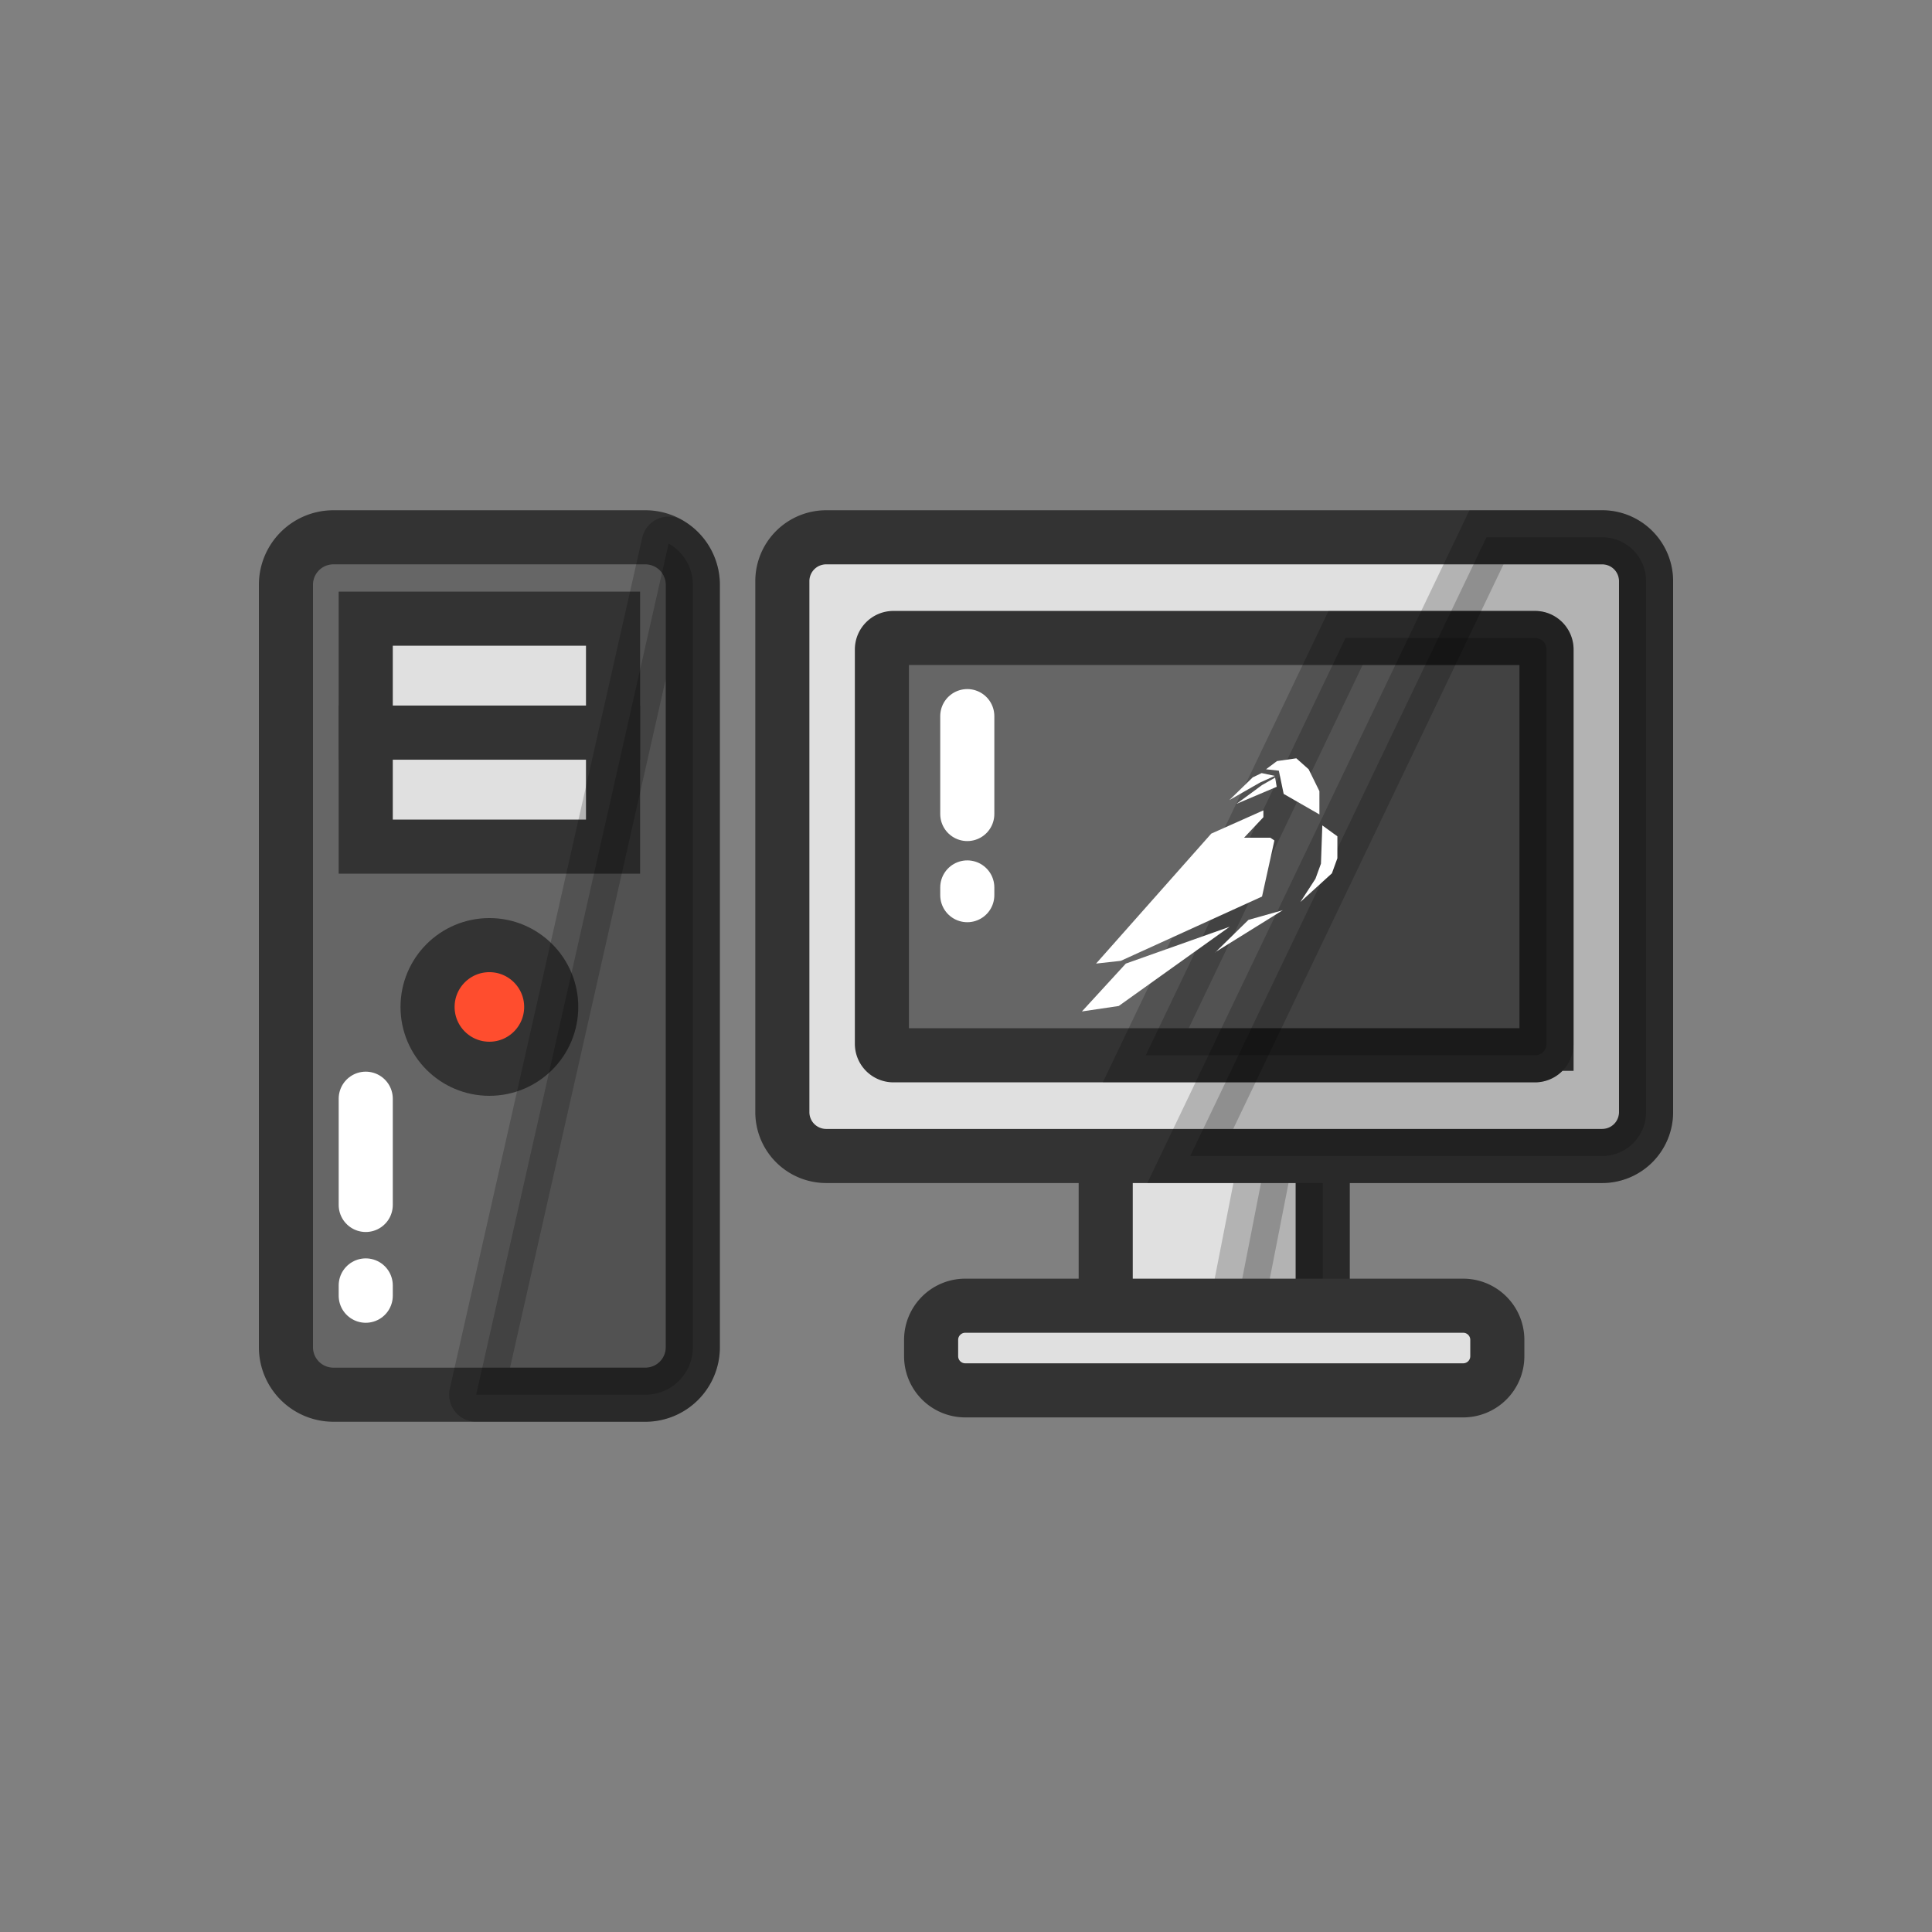 <svg xml:space="preserve" viewBox="0 0 100 100" y="0" x="0" xmlns="http://www.w3.org/2000/svg" id="圖層_1" version="1.1"
     style="margin: initial; display: block; shape-rendering: auto;" preserveAspectRatio="xMidYMid" width="200"
     height="200"><rect x="0" y="0" width="100" height="100" fill="#808080" stroke="none"/><g class="ldl-scale" style="transform-origin: 50% 50%; transform: rotate(0deg) scale(0.8, 0.8);"><g class="ldl-ani"><g class="ldl-layer"><g class="ldl-ani" style="transform-box: view-box; opacity: 1; transform-origin: 50px 80px; transform: matrix3d(1, 0, 0, 0, 0, 1, 0, 0, 0, 0, 1, 0, 0, 0, 0, 1); animation: 1s linear -0.531s infinite normal forwards running animate;"><path stroke="#333" fill="#e0e0e0" stroke-miterlimit="10" stroke-width="3.5" d="M70.763 73.525h-9.407a2.317 2.317 0 0 1-2.317-2.317V42.692a2.317 2.317 0 0 1 2.317-2.317h9.407a2.317 2.317 0 0 1 2.317 2.317v28.516a2.318 2.318 0 0 1-2.317 2.317z" style="stroke-width: 3.5; fill: rgb(224, 224, 224); stroke: rgb(51, 51, 51);"></path></g></g><g
  class="ldl-layer"><g class="ldl-ani" style="transform-box: view-box; opacity: 1; transform-origin: 50px 80px; transform: matrix3d(1, 0, 0, 0, 0, 1, 0, 0, 0, 0, 1, 0, 0, 0, 0, 1); animation: 1s linear -0.562s infinite normal forwards running animate;"><path stroke-miterlimit="10" stroke-width="3.5" stroke="#000" opacity=".2" d="M73.079 43.648l-5.851 29.877h3.534a2.317 2.317 0 0 0 2.317-2.317v-27.56z" style="stroke-width: 3.5;"></path></g></g><g
  class="ldl-layer"><g class="ldl-ani" style="transform-box: view-box; opacity: 1; transform-origin: 50px 80px; transform: matrix3d(1, 0, 0, 0, 0, 1, 0, 0, 0, 0, 1, 0, 0, 0, 0, 1); animation: 1s linear -0.594s infinite normal forwards running animate;"><path fill="#666" stroke-miterlimit="10" stroke-width="3.5" stroke="#333" d="M29.255 77.737H9.071A3.071 3.071 0 0 1 6 74.666V25.334a3.071 3.071 0 0 1 3.071-3.071h20.183a3.071 3.071 0 0 1 3.071 3.071v49.331a3.07 3.07 0 0 1-3.07 3.072z" style="stroke-width: 3.5; fill: rgb(102, 102, 102); stroke: rgb(51, 51, 51);"></path></g></g><g
  class="ldl-layer"><g class="ldl-ani" style="transform-box: view-box; opacity: 1; transform-origin: 50px 80px; transform: matrix3d(1, 0, 0, 0, 0, 1, 0, 0, 0, 0, 1, 0, 0, 0, 0, 1); animation: 1s linear -0.625s infinite normal forwards running animate;"><path d="M11.163 27.528h16v7.374h-16z" stroke="#333" fill="#e0e0e0" stroke-miterlimit="10" stroke-width="3.5" style="stroke-width: 3.5; fill: rgb(224, 224, 224); stroke: rgb(51, 51, 51);"></path></g></g><g
  class="ldl-layer"><g class="ldl-ani" style="transform-box: view-box; opacity: 1; transform-origin: 50px 80px; transform: matrix3d(1, 0, 0, 0, 0, 1, 0, 0, 0, 0, 1, 0, 0, 0, 0, 1); animation: 1s linear -0.656s infinite normal forwards running animate;"><path d="M11.163 34.903h16v7.374h-16z" stroke="#333" fill="#e0e0e0" stroke-miterlimit="10" stroke-width="3.5" style="stroke-width: 3.5; fill: rgb(224, 224, 224); stroke: rgb(51, 51, 51);"></path></g></g><g
  class="ldl-layer"><g class="ldl-ani" style="transform-box: view-box; opacity: 1; transform-origin: 50px 80px; transform: matrix3d(1, 0, 0, 0, 0, 1, 0, 0, 0, 0, 1, 0, 0, 0, 0, 1); animation: 1s linear -0.688s infinite normal forwards running animate;"><circle stroke-miterlimit="10" stroke-width="3.5" stroke="#333" fill="#e15b64" r="4" cy="52.649" cx="19.163" style="stroke-width: 3.5; fill: rgb(255, 77, 46); stroke: rgb(51, 51, 51);"></circle></g></g><g
  class="ldl-layer"><g class="ldl-ani" style="transform-box: view-box; opacity: 1; transform-origin: 50px 80px; transform: matrix3d(1, 0, 0, 0, 0, 1, 0, 0, 0, 0, 1, 0, 0, 0, 0, 1); animation: 1s linear -0.719s infinite normal forwards running animate;"><path stroke="#333" fill="#e0e0e0" stroke-miterlimit="10" stroke-width="3.5" d="M91.163 62.292H40.955a2.837 2.837 0 0 1-2.837-2.837V25.1a2.837 2.837 0 0 1 2.837-2.837h50.208A2.837 2.837 0 0 1 94 25.1v34.355a2.837 2.837 0 0 1-2.837 2.837z" style="stroke-width: 3.5; fill: rgb(224, 224, 224); stroke: rgb(51, 51, 51);"></path></g></g><g
  class="ldl-layer"><g class="ldl-ani" style="transform-box: view-box; opacity: 1; transform-origin: 50px 80px; transform: matrix3d(1, 0, 0, 0, 0, 1, 0, 0, 0, 0, 1, 0, 0, 0, 0, 1); animation: 1s linear -0.75s infinite normal forwards running animate;"><path fill="#666" stroke-miterlimit="10" stroke-width="3.5" stroke="#333" d="M86.813 55.778H45.305a.746.746 0 0 1-.746-.746V29.523c0-.412.334-.746.746-.746h41.509c.412 0 .746.334.746.746v25.509a.748.748 0 0 1-.747.746z" style="stroke-width: 3.5; fill: rgb(102, 102, 102); stroke: rgb(51, 51, 51);"></path></g></g><g
  class="ldl-layer"><g class="ldl-ani" style="transform-box: view-box; opacity: 1; transform-origin: 50px 80px; transform: matrix3d(1, 0, 0, 0, 0, 1, 0, 0, 0, 0, 1, 0, 0, 0, 0, 1); animation: 1s linear -0.781s infinite normal forwards running animate;"><path stroke-miterlimit="10" stroke-width="3.5" stroke="#000" opacity=".2" d="M64.51 62.292h26.652a2.837 2.837 0 0 0 2.837-2.837V25.1a2.837 2.837 0 0 0-2.837-2.837h-7.486L64.51 62.292z" style="stroke-width: 3.5;"></path></g></g><g
  class="ldl-layer"><g class="ldl-ani" style="transform-box: view-box; opacity: 1; transform-origin: 50px 80px; transform: matrix3d(1, 0, 0, 0, 0, 1, 0, 0, 0, 0, 1, 0, 0, 0, 0, 1); animation: 1s linear -0.812s infinite normal forwards running animate;"><path stroke-miterlimit="10" stroke-width="3.5" stroke="#000" opacity=".2" d="M86.813 55.778a.746.746 0 0 0 .746-.746V29.523a.746.746 0 0 0-.746-.746H74.558l-12.928 27h25.183z" style="stroke-width: 3.5;"></path></g></g><g
  class="ldl-layer"><g class="ldl-ani" style="transform-box: view-box; opacity: 1; transform-origin: 50px 80px; transform: matrix3d(1, 0, 0, 0, 0, 1, 0, 0, 0, 0, 1, 0, 0, 0, 0, 1); animation: 1s linear -0.844s infinite normal forwards running animate;"><path stroke="#333" fill="#e0e0e0" stroke-miterlimit="10" stroke-width="3.5" d="M82.167 77.456H49.951a2.209 2.209 0 0 1-2.208-2.208v-1.06c0-1.219.989-2.208 2.208-2.208h32.217c1.219 0 2.208.989 2.208 2.208v1.06a2.209 2.209 0 0 1-2.209 2.208z" style="stroke-width: 3.5; fill: rgb(224, 224, 224); stroke: rgb(51, 51, 51);"></path></g></g><g
  class="ldl-layer"><g class="ldl-ani" style="transform-box: view-box; opacity: 1; transform-origin: 50px 80px; transform: matrix3d(1, 0, 0, 0, 0, 1, 0, 0, 0, 0, 1, 0, 0, 0, 0, 1); animation: 1s linear -0.875s infinite normal forwards running animate;"><path stroke-miterlimit="10" stroke-width="3.5" stroke="#000" stroke-linejoin="round" opacity=".2" d="M29.255 77.737a3.071 3.071 0 0 0 3.071-3.071V25.334a3.058 3.058 0 0 0-1.566-2.662L18.31 77.737h10.945z" style="stroke-width: 3.5;"></path></g></g><g
  class="ldl-layer"><g class="ldl-ani" style="transform-box: view-box; opacity: 1; transform-origin: 50px 80px; transform: matrix3d(1, 0, 0, 0, 0, 1, 0, 0, 0, 0, 1, 0, 0, 0, 0, 1); animation: 1s linear -0.906s infinite normal forwards running animate;"><path d="M50.083 44.917v.5" stroke-miterlimit="10" stroke-width="3.5" stroke="#fff" fill="none" stroke-linejoin="round" stroke-linecap="round" style="stroke-width: 3.5; stroke: rgb(255, 255, 255);"></path></g></g><g
  class="ldl-layer"><g class="ldl-ani" style="transform-box: view-box; opacity: 1; transform-origin: 50px 80px; transform: matrix3d(1, 0, 0, 0, 0, 1, 0, 0, 0, 0, 1, 0, 0, 0, 0, 1); animation: 1s linear -0.938s infinite normal forwards running animate;"><path d="M50.083 33.833v6.334" stroke-miterlimit="10" stroke-width="3.5" stroke="#fff" fill="none" stroke-linejoin="round" stroke-linecap="round" style="stroke-width: 3.5; stroke: rgb(255, 255, 255);"></path></g></g><g
  class="ldl-layer"><g class="ldl-ani" style="transform-box: view-box; opacity: 1; transform-origin: 50px 80px; transform: matrix3d(1, 0, 0, 0, 0, 1, 0, 0, 0, 0, 1, 0, 0, 0, 0, 1); animation: 1s linear -0.969s infinite normal forwards running animate;"><path d="M11.163 70.667v.666" stroke-miterlimit="10" stroke-width="3.5" stroke="#fff" fill="none" stroke-linejoin="round" stroke-linecap="round" style="stroke-width: 3.5; stroke: rgb(255, 255, 255);"></path></g></g><g
  class="ldl-layer"><g class="ldl-ani" style="transform-box: view-box; opacity: 1; transform-origin: 50px 80px; transform: matrix3d(1, 0, 0, 0, 0, 1, 0, 0, 0, 0, 1, 0, 0, 0, 0, 1); animation: 1s linear -1s infinite normal forwards running animate;"><path d="M11.163 58.586v6.874" stroke-miterlimit="10" stroke-width="3.5" stroke="#fff" fill="none" stroke-linejoin="round" stroke-linecap="round" style="stroke-width: 3.5; stroke: rgb(255, 255, 255);"></path></g></g></g></g>
  <style type="text/css">@keyframes animate {
                           0.00% {
                             transform: translate(0.00px, 0.00px) rotate(0.00deg) scale(1.00, 1.00) skew(0deg, 0.00deg);
                             opacity: 1.00;
                           }
                           2.00% {
                             animation-timing-function: cubic-bezier(0.20, 0.39, 0.50, 0.97);
                             transform: translate(0.00px, -1.08px) rotate(0.00deg);
                           }
                           36.00% {
                             animation-timing-function: cubic-bezier(0.50, 0.03, 0.80, 0.61);
                             transform: translate(0.00px, -10.00px) rotate(0.00deg);
                           }
                           72.00% {
                             transform: translate(0.00px, -0.12px) rotate(0.00deg);
                           }
                           74.00% {
                             animation-timing-function: cubic-bezier(0.24, 0.43, 0.48, 0.91);
                             transform: translate(0.00px, 0.00px) rotate(0.00deg) scale(1.00, 0.95);
                           }
                           86.00% {
                             animation-timing-function: cubic-bezier(0.53, 0.08, 0.77, 0.57);
                             transform: translate(0.00px, 0.00px) rotate(0.00deg) scale(1.00, 0.80);
                           }
                           100.00% {
                             animation-timing-function: cubic-bezier(0.53, 0.08, 0.77, 0.57);
                             transform: translate(0.00px, 0.00px) rotate(0.00deg) scale(1.00, 1.00);
                           }
                         }</style>

  <g class="ldl-scale1" style="transform-origin: 50% 50%; transform: rotate(0deg) scale(0.25) translate(74px, 7px);"><g class="ldl-ani1" style="transform-box: view-box; opacity: 1; transform-origin: 26.45px 26.2px; transform: matrix3d(0.91, 0, 0, 0, 0, 0.91, 0, 0, 0, 0, 0.91, 0, 0, 0, 0, 1); animation: 1s linear 0s infinite normal forwards running animate;"><defs><style>.cls-1{fill: #ffffff;}</style></defs><title>Asset 3</title><g class="ldl-layer1"><g class="ldl-ani1"><g data-name="Layer 2" id="Layer_21"><g class="ldl-layer1"><g class="ldl-ani1"><g data-name="Layer 5" id="Layer_51"><g class="ldl-layer1"><g class="ldl-ani1"><path d="M27.58,40.15l14-8.7-7.1,2-6.86,6.72M49.77,13.89l-.28,7.92-1.14,3.13-3.12,4.81,6.53-5.94,1.13-3.12V16.15Zm-9-11.33,1,4.81,7.4,4.25V6.8L46.94,2.27,44.39,0l-4,.57-2.27,1.7ZM36.91,5,30.52,8.65l4.85-4.71,1.84-.88,2.73.58Zm.38.54L32,9.43,40.33,5.9,40,4ZM2.93,42.5,26.78,15.59l10.79-4.81v1.41l-4,4.25H39l.85.57L37.29,28.62,8.05,41.93Zm27.69-7.65-23,16.43L0,52.41,9.09,42.5l21.57-7.65" class="cls-11" data-name="Tvar 2 kopie" id="Tvar_2_kopie1" style="fill: rgb(255,255,255);"></path></g></g></g></g></g></g></g></g></g></g><style type="text/css">@keyframes animate { 0.00% {transform: translate(0.00px,0.00px) rotate(0.00deg) scale(0.91, 0.91) skew(0deg, 0.00deg) ;opacity: 1.00;} 4.00% {transform: translate(0.00px,0.00px) rotate(0.00deg) scale(0.91, 0.91) ;} 8.00% {animation-timing-function: cubic-bezier(0.69,0.60,0.35,0.27);transform: translate(0.00px,0.00px) rotate(0.00deg) scale(0.91, 0.91) ;} 14.00% {transform: translate(0.00px,0.00px) rotate(0.00deg) scale(0.93, 0.93) ;} 18.00% {transform: translate(0.00px,0.00px) rotate(0.00deg) scale(0.94, 0.94) ;} 22.00% {animation-timing-function: cubic-bezier(0.67,0.66,0.34,0.33);transform: translate(0.00px,0.00px) rotate(0.00deg) scale(0.96, 0.96) ;} 26.00% {transform: translate(0.00px,0.00px) rotate(0.00deg) scale(0.97, 0.97) ;} 30.00% {transform: translate(0.00px,0.00px) rotate(0.00deg) scale(0.99, 0.99) ;} 34.00% {animation-timing-function: cubic-bezier(0.65,0.71,0.32,0.38);transform: translate(0.00px,0.00px) rotate(0.00deg) scale(1.01, 1.01) ;} 40.00% {animation-timing-function: cubic-bezier(0.64,0.74,0.31,0.41);transform: translate(0.00px,0.00px) rotate(0.00deg) scale(1.02, 1.02) ;} 46.00% {animation-timing-function: cubic-bezier(0.60,0.91,0.23,0.63);transform: translate(0.00px,0.00px) rotate(0.00deg) scale(1.03, 1.03) ;} 50.00% {transform: translate(0.00px,0.00px) rotate(0.00deg) scale(1.03, 1.03) ;} 54.00% {transform: translate(0.00px,0.00px) rotate(0.00deg) scale(1.03, 1.03) ;} 58.00% {animation-timing-function: cubic-bezier(0.69,0.60,0.35,0.27);transform: translate(0.00px,0.00px) rotate(0.00deg) scale(1.03, 1.03) ;} 64.00% {transform: translate(0.00px,0.00px) rotate(0.00deg) scale(1.01, 1.01) ;} 68.00% {transform: translate(0.00px,0.00px) rotate(0.00deg) scale(1.00, 1.00) ;} 72.00% {animation-timing-function: cubic-bezier(0.67,0.66,0.34,0.33);transform: translate(0.00px,0.00px) rotate(0.00deg) scale(0.98, 0.98) ;} 76.00% {animation-timing-function: cubic-bezier(0.66,0.68,0.33,0.35);transform: translate(0.00px,0.00px) rotate(0.00deg) scale(0.97, 0.97) ;} 82.00% {animation-timing-function: cubic-bezier(0.65,0.71,0.32,0.38);transform: translate(0.00px,0.00px) rotate(0.00deg) scale(0.94, 0.94) ;} 88.00% {animation-timing-function: cubic-bezier(0.65,0.73,0.31,0.40);transform: translate(0.00px,0.00px) rotate(0.00deg) scale(0.92, 0.92) ;} 94.00% {animation-timing-function: cubic-bezier(0.63,0.80,0.28,0.48);transform: translate(0.00px,0.00px) rotate(0.00deg) scale(0.91, 0.91) ;} 100.00% {animation-timing-function: cubic-bezier(0.63,0.80,0.28,0.48);transform: translate(0.00px,0.00px) rotate(0.00deg) scale(0.91, 0.91) ;} }</style><!-- [ldio] generated by https://loading.io -->

</svg>
